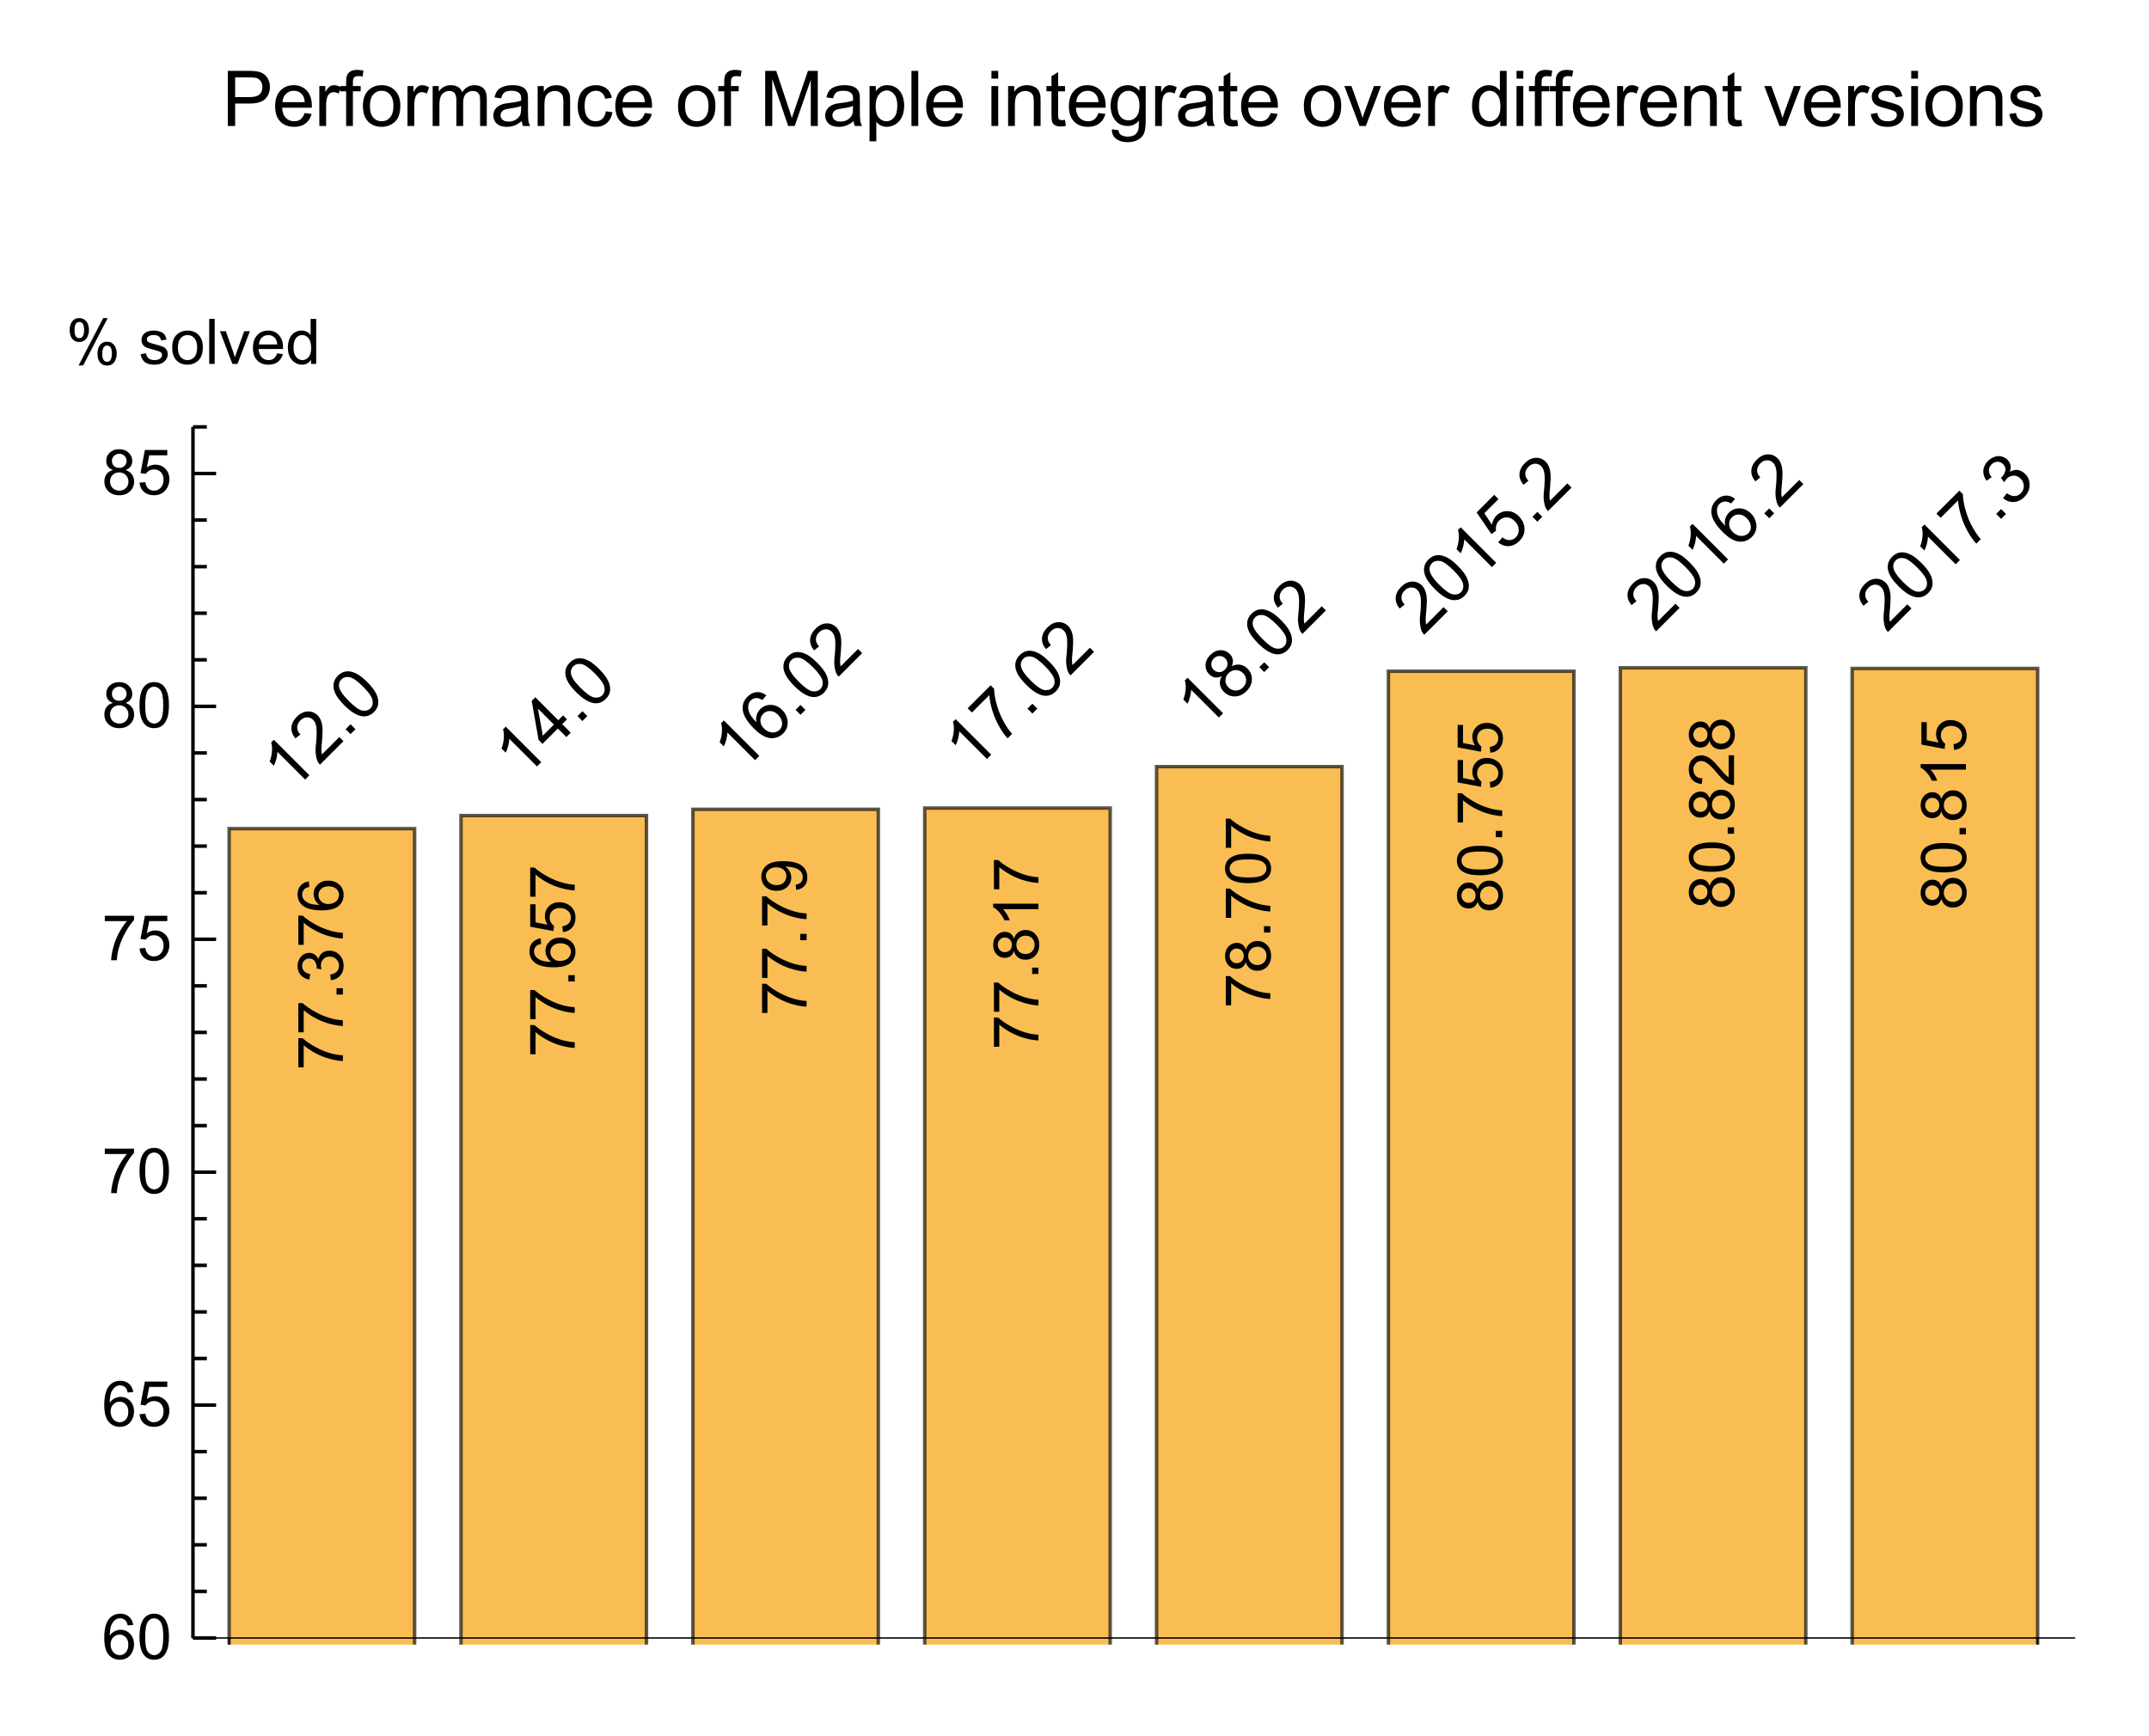 <?xml version="1.0" encoding="UTF-8"?>
<svg width="307pt" height="248pt" version="1.1" viewBox="0 0 307 248" xmlns="http://www.w3.org/2000/svg" xmlns:xlink="http://www.w3.org/1999/xlink">
 <defs>
  <symbol id="glyph0-1" overflow="visible">
   <path d="m2.625-2.625-0.609 0.609-3.953-3.953c-0.008 0.281-0.062 0.621-0.156 1.016-0.102 0.387-0.223 0.711-0.359 0.969l-0.594-0.594c0.188-0.52 0.297-1.023 0.328-1.516 0.031-0.488-0.008-0.895-0.125-1.219l0.391-0.391z"/>
  </symbol>
  <symbol id="glyph0-2" overflow="visible">
   <path d="m2.969-4.156 0.594 0.594-3.359 3.359c-0.148-0.145-0.266-0.316-0.359-0.516-0.125-0.312-0.207-0.672-0.25-1.078-0.039-0.406-0.02-0.93 0.062-1.578 0.086-1 0.094-1.727 0.031-2.188-0.07-0.469-0.223-0.816-0.453-1.047-0.25-0.25-0.547-0.367-0.891-0.359-0.344 0.012-0.656 0.156-0.938 0.438-0.301 0.305-0.453 0.637-0.453 1-0.008 0.355 0.141 0.688 0.453 1l-0.703 0.578c-0.426-0.508-0.617-1.031-0.578-1.562 0.031-0.539 0.293-1.055 0.781-1.547 0.48-0.477 0.996-0.727 1.547-0.75 0.555-0.02 1.031 0.172 1.438 0.578 0.195 0.199 0.348 0.445 0.453 0.734 0.113 0.281 0.188 0.625 0.219 1.031s0.008 1.023-0.062 1.844c-0.074 0.68-0.105 1.125-0.094 1.344 0.008 0.219 0.035 0.422 0.078 0.609z"/>
  </symbol>
  <symbol id="glyph0-3" overflow="visible">
   <path d="m0.641-0.641-0.703-0.703 0.703-0.703 0.703 0.703z"/>
  </symbol>
  <symbol id="glyph0-4" overflow="visible">
   <path d="m-2.203-2.797c-0.594-0.594-1.008-1.129-1.25-1.609-0.25-0.488-0.348-0.953-0.297-1.391 0.043-0.445 0.246-0.852 0.609-1.219 0.281-0.281 0.578-0.469 0.891-0.562s0.641-0.102 0.984-0.031c0.344 0.074 0.699 0.219 1.062 0.438s0.797 0.578 1.297 1.078c0.594 0.594 1.008 1.137 1.25 1.625 0.238 0.492 0.336 0.961 0.297 1.406-0.031 0.438-0.234 0.844-0.609 1.219-0.48 0.48-1.039 0.684-1.672 0.609-0.758-0.094-1.613-0.613-2.562-1.562zm0.625-0.625c0.836 0.836 1.484 1.293 1.953 1.375 0.477 0.074 0.859-0.031 1.141-0.312 0.289-0.289 0.395-0.672 0.312-1.141-0.074-0.477-0.527-1.133-1.359-1.969-0.832-0.832-1.484-1.285-1.953-1.359-0.469-0.07-0.848 0.039-1.141 0.328-0.281 0.281-0.391 0.633-0.328 1.047 0.086 0.523 0.543 1.199 1.375 2.031z"/>
  </symbol>
  <symbol id="glyph0-5" overflow="visible">
   <path d="m2.281-2.281-1.219-1.219-2.188 2.188-0.562-0.562-0.984-5.578 0.516-0.516 3.281 3.281 0.688-0.688 0.562 0.562-0.688 0.688 1.219 1.219zm-1.781-1.781-2.281-2.281 0.703 3.859z"/>
  </symbol>
  <symbol id="glyph0-6" overflow="visible">
   <path d="m-0.312-7.344-0.562 0.656c-0.301-0.176-0.562-0.27-0.781-0.281-0.344-0.008-0.633 0.105-0.875 0.344-0.195 0.199-0.312 0.43-0.344 0.688-0.062 0.355-0.008 0.727 0.156 1.109 0.156 0.375 0.492 0.82 1 1.328-0.082-0.375-0.07-0.723 0.031-1.047 0.105-0.32 0.277-0.602 0.516-0.844 0.418-0.414 0.922-0.613 1.516-0.594 0.602 0.012 1.145 0.258 1.625 0.734 0.312 0.312 0.531 0.68 0.656 1.094 0.133 0.406 0.156 0.809 0.062 1.203-0.086 0.387-0.277 0.73-0.578 1.031-0.512 0.512-1.125 0.742-1.844 0.688-0.707-0.062-1.492-0.523-2.359-1.391-0.977-0.977-1.508-1.875-1.594-2.688-0.07-0.695 0.156-1.312 0.688-1.844 0.406-0.406 0.852-0.625 1.328-0.656 0.48-0.031 0.934 0.125 1.359 0.469zm-0.344 4.719c0.219 0.219 0.469 0.383 0.75 0.484 0.281 0.105 0.555 0.125 0.828 0.062 0.27-0.062 0.492-0.18 0.672-0.359 0.258-0.258 0.375-0.586 0.344-0.984-0.023-0.406-0.215-0.789-0.578-1.156-0.344-0.344-0.715-0.52-1.109-0.531-0.383-0.02-0.719 0.109-1 0.391s-0.414 0.621-0.406 1.016c0.012 0.398 0.18 0.758 0.5 1.078z"/>
  </symbol>
  <symbol id="glyph0-7" overflow="visible">
   <path d="m-4.062-4.719-0.609-0.609 3.281-3.281 0.5 0.5c0.012 0.656 0.141 1.43 0.391 2.312 0.25 0.887 0.594 1.715 1.031 2.484 0.301 0.555 0.68 1.102 1.141 1.641l-0.641 0.641c-0.387-0.406-0.781-0.961-1.188-1.672-0.414-0.719-0.742-1.477-0.984-2.281-0.25-0.812-0.395-1.551-0.438-2.219z"/>
  </symbol>
  <symbol id="glyph0-8" overflow="visible">
   <path d="m-1.484-3.984c-0.363 0.156-0.691 0.215-0.984 0.172-0.301-0.051-0.578-0.203-0.828-0.453-0.363-0.363-0.535-0.801-0.516-1.312 0.012-0.52 0.234-1 0.672-1.438 0.449-0.445 0.934-0.676 1.453-0.688 0.523-0.008 0.969 0.172 1.344 0.547 0.23 0.23 0.367 0.492 0.422 0.781 0.051 0.293 0.004 0.617-0.141 0.969 0.406-0.219 0.801-0.289 1.188-0.219 0.395 0.062 0.742 0.246 1.047 0.547 0.438 0.438 0.648 0.961 0.641 1.562-0.012 0.605-0.266 1.156-0.766 1.656s-1.059 0.758-1.672 0.766c-0.602 0-1.125-0.219-1.562-0.656-0.32-0.32-0.508-0.676-0.562-1.062-0.062-0.395 0.027-0.785 0.266-1.172zm-1.188-0.938c0.242 0.242 0.516 0.359 0.828 0.359 0.305-0.008 0.574-0.133 0.812-0.375 0.242-0.238 0.359-0.508 0.359-0.812 0-0.301-0.109-0.562-0.328-0.781-0.227-0.227-0.5-0.344-0.812-0.344s-0.582 0.117-0.812 0.344c-0.238 0.242-0.359 0.516-0.359 0.828-0.008 0.305 0.094 0.562 0.312 0.781zm2.141 2.547c0.18 0.18 0.391 0.305 0.641 0.375 0.25 0.074 0.5 0.078 0.75 0.016 0.258-0.07 0.488-0.207 0.688-0.406 0.289-0.289 0.438-0.629 0.438-1.016 0-0.383-0.148-0.723-0.438-1.016-0.305-0.301-0.652-0.445-1.047-0.438-0.387 0-0.727 0.152-1.031 0.453-0.289 0.293-0.438 0.633-0.438 1.016-0.008 0.375 0.137 0.715 0.438 1.016z"/>
  </symbol>
  <symbol id="glyph0-9" overflow="visible">
   <path d="m-1.031-1.625 0.609-0.703c0.355 0.273 0.695 0.402 1.031 0.391 0.344-0.02 0.641-0.156 0.891-0.406 0.289-0.289 0.426-0.656 0.406-1.094-0.012-0.445-0.199-0.852-0.562-1.219-0.355-0.352-0.742-0.531-1.156-0.531-0.406-0.008-0.77 0.148-1.094 0.469-0.195 0.199-0.328 0.43-0.391 0.688-0.07 0.25-0.082 0.496-0.031 0.734l-0.656 0.5-2.125-3.094 2.516-2.516 0.609 0.609-2.016 2.016 1.078 1.641c0.094-0.531 0.309-0.961 0.641-1.297 0.438-0.438 0.961-0.648 1.562-0.641 0.613 0 1.16 0.242 1.641 0.719 0.457 0.461 0.723 0.984 0.797 1.578 0.094 0.742-0.141 1.391-0.703 1.953-0.469 0.469-0.98 0.719-1.531 0.75-0.539 0.023-1.047-0.16-1.516-0.547z"/>
  </symbol>
  <symbol id="glyph0-10" overflow="visible">
   <path d="m-1.047-1.641 0.547-0.703c0.43 0.281 0.801 0.418 1.125 0.406 0.32-0.008 0.609-0.141 0.859-0.391 0.301-0.301 0.445-0.648 0.438-1.047 0-0.406-0.152-0.758-0.453-1.062-0.281-0.281-0.609-0.422-0.984-0.422s-0.703 0.141-0.984 0.422c-0.113 0.117-0.234 0.289-0.359 0.516l-0.484-0.609c0.043-0.039 0.074-0.07 0.094-0.094 0.273-0.27 0.449-0.578 0.531-0.922 0.074-0.352-0.035-0.676-0.328-0.969-0.227-0.227-0.492-0.336-0.797-0.328-0.312 0-0.586 0.121-0.828 0.359-0.25 0.25-0.379 0.531-0.391 0.844-0.008 0.312 0.121 0.648 0.391 1l-0.734 0.516c-0.344-0.488-0.492-0.984-0.453-1.484 0.043-0.5 0.262-0.945 0.656-1.344 0.281-0.281 0.602-0.477 0.953-0.594 0.344-0.125 0.684-0.141 1.016-0.047 0.324 0.086 0.602 0.242 0.828 0.469 0.219 0.219 0.359 0.477 0.422 0.766 0.062 0.293 0.031 0.617-0.094 0.969 0.363-0.238 0.738-0.332 1.125-0.281 0.383 0.055 0.742 0.246 1.078 0.578 0.438 0.438 0.645 0.977 0.625 1.609-0.012 0.625-0.262 1.184-0.75 1.672-0.449 0.449-0.953 0.688-1.516 0.719-0.551 0.023-1.062-0.16-1.531-0.547z"/>
  </symbol>
  <symbol id="glyph1-1" overflow="visible">
   <path d="m-5.594-0.422h-0.766v-4.172h0.609c0.438 0.406 1.023 0.812 1.75 1.219 0.719 0.406 1.465 0.719 2.234 0.938 0.531 0.156 1.121 0.258 1.766 0.297v0.812c-0.508-0.008-1.117-0.109-1.828-0.297-0.719-0.188-1.41-0.457-2.078-0.812-0.664-0.363-1.227-0.742-1.688-1.141z"/>
  </symbol>
  <symbol id="glyph1-2" overflow="visible">
   <path d="m0-0.812h-0.906v-0.906h0.906z"/>
  </symbol>
  <symbol id="glyph1-3" overflow="visible">
   <path d="m-1.703-0.375-0.109-0.797c0.449-0.094 0.773-0.242 0.969-0.453 0.199-0.219 0.297-0.488 0.297-0.812 0-0.363-0.125-0.672-0.375-0.922-0.258-0.258-0.582-0.391-0.969-0.391-0.363 0-0.66 0.121-0.891 0.359-0.238 0.23-0.359 0.527-0.359 0.891 0 0.156 0.031 0.344 0.094 0.562l-0.703-0.094c0.012-0.051 0.016-0.094 0.016-0.125 0-0.332-0.086-0.633-0.266-0.906-0.176-0.27-0.445-0.406-0.812-0.406-0.289 0-0.531 0.102-0.719 0.297-0.188 0.199-0.281 0.453-0.281 0.766 0 0.305 0.102 0.559 0.297 0.766 0.188 0.199 0.477 0.328 0.859 0.391l-0.141 0.797c-0.531-0.102-0.941-0.32-1.234-0.656-0.289-0.344-0.438-0.77-0.438-1.281 0-0.352 0.078-0.676 0.234-0.969 0.148-0.301 0.352-0.531 0.609-0.688 0.262-0.156 0.539-0.234 0.828-0.234 0.281 0 0.539 0.078 0.766 0.234 0.23 0.148 0.414 0.367 0.547 0.656 0.086-0.383 0.266-0.68 0.547-0.891 0.273-0.207 0.617-0.312 1.031-0.312 0.562 0 1.043 0.211 1.438 0.625 0.387 0.406 0.578 0.922 0.578 1.547 0 0.562-0.164 1.031-0.5 1.406-0.332 0.375-0.77 0.59-1.312 0.641z"/>
  </symbol>
  <symbol id="glyph1-4" overflow="visible">
   <path d="m-4.859-4.484 0.062 0.797c-0.312 0.062-0.539 0.164-0.688 0.297-0.219 0.211-0.328 0.469-0.328 0.781 0 0.262 0.07 0.484 0.203 0.672 0.188 0.25 0.453 0.449 0.797 0.594 0.344 0.137 0.84 0.211 1.484 0.219-0.281-0.188-0.488-0.414-0.625-0.688-0.145-0.281-0.219-0.57-0.219-0.875 0-0.531 0.195-0.977 0.578-1.344 0.387-0.375 0.887-0.562 1.5-0.562 0.406 0 0.789 0.09 1.141 0.266 0.344 0.18 0.609 0.418 0.797 0.719 0.176 0.305 0.266 0.648 0.266 1.031 0 0.656-0.238 1.195-0.719 1.609-0.488 0.418-1.289 0.625-2.406 0.625-1.238 0-2.144-0.227-2.719-0.688-0.488-0.395-0.734-0.938-0.734-1.625 0-0.5 0.148-0.91 0.438-1.234 0.281-0.32 0.672-0.52 1.172-0.594zm2.766 3.234c0.281 0 0.547-0.055 0.797-0.172 0.242-0.113 0.43-0.273 0.562-0.484 0.125-0.207 0.188-0.426 0.188-0.656 0-0.332-0.129-0.617-0.391-0.859-0.27-0.238-0.641-0.359-1.109-0.359-0.445 0-0.797 0.121-1.047 0.359-0.258 0.23-0.391 0.527-0.391 0.891 0 0.355 0.133 0.656 0.391 0.906 0.25 0.25 0.586 0.375 1 0.375z"/>
  </symbol>
  <symbol id="glyph1-5" overflow="visible">
   <path d="m-1.688-0.375-0.078-0.828c0.406-0.062 0.715-0.203 0.922-0.422 0.199-0.227 0.297-0.5 0.297-0.812 0-0.383-0.141-0.707-0.422-0.969-0.289-0.27-0.672-0.406-1.141-0.406-0.457 0-0.816 0.133-1.078 0.391-0.258 0.25-0.391 0.578-0.391 0.984 0 0.262 0.062 0.496 0.188 0.703 0.117 0.199 0.262 0.359 0.438 0.484l-0.094 0.734-3.312-0.625v-3.203h0.766v2.578l1.719 0.344c-0.258-0.383-0.391-0.789-0.391-1.219 0-0.562 0.195-1.035 0.578-1.422 0.387-0.383 0.887-0.578 1.5-0.578 0.586 0 1.09 0.168 1.516 0.5 0.523 0.418 0.781 0.984 0.781 1.703 0 0.586-0.16 1.062-0.484 1.438-0.332 0.367-0.77 0.574-1.312 0.625z"/>
  </symbol>
  <symbol id="glyph1-6" overflow="visible">
   <path d="m-1.484-0.5-0.078-0.75c0.355-0.062 0.617-0.18 0.781-0.359 0.156-0.188 0.234-0.426 0.234-0.719 0-0.238-0.051-0.445-0.156-0.625-0.113-0.188-0.266-0.336-0.453-0.453-0.188-0.125-0.438-0.223-0.75-0.297-0.312-0.082-0.633-0.125-0.969-0.125-0.031 0-0.082 0.008-0.156 0.016 0.25 0.156 0.453 0.371 0.609 0.641 0.156 0.273 0.234 0.57 0.234 0.891 0 0.531-0.191 0.984-0.578 1.359-0.383 0.367-0.895 0.547-1.531 0.547-0.656 0-1.18-0.191-1.578-0.578-0.395-0.383-0.594-0.867-0.594-1.453 0-0.414 0.117-0.797 0.344-1.141 0.219-0.344 0.539-0.602 0.953-0.781 0.418-0.188 1.023-0.281 1.812-0.281 0.824 0 1.48 0.09 1.969 0.266 0.492 0.18 0.867 0.445 1.125 0.797 0.25 0.355 0.375 0.773 0.375 1.25 0 0.5-0.141 0.914-0.422 1.234-0.281 0.312-0.672 0.5-1.172 0.562zm-2.844-3.234c-0.457 0-0.816 0.125-1.078 0.375-0.27 0.242-0.406 0.527-0.406 0.859 0 0.355 0.148 0.664 0.438 0.922 0.281 0.262 0.652 0.391 1.109 0.391 0.406 0 0.742-0.117 1-0.359 0.25-0.25 0.375-0.555 0.375-0.922 0-0.375-0.125-0.676-0.375-0.906-0.258-0.238-0.613-0.359-1.062-0.359z"/>
  </symbol>
  <symbol id="glyph1-7" overflow="visible">
   <path d="m-3.5-1.594c-0.113 0.336-0.281 0.578-0.5 0.734-0.227 0.156-0.5 0.234-0.812 0.234-0.469 0-0.859-0.164-1.172-0.5-0.32-0.344-0.484-0.789-0.484-1.344 0-0.562 0.168-1.016 0.5-1.359 0.324-0.344 0.719-0.516 1.188-0.516 0.293 0 0.555 0.078 0.781 0.234 0.219 0.156 0.387 0.398 0.5 0.719 0.137-0.395 0.352-0.695 0.641-0.906 0.281-0.207 0.621-0.312 1.016-0.312 0.555 0 1.016 0.199 1.391 0.594 0.375 0.387 0.562 0.898 0.562 1.531 0 0.637-0.188 1.152-0.562 1.547-0.375 0.387-0.844 0.578-1.406 0.578-0.414 0-0.766-0.102-1.047-0.312-0.289-0.219-0.488-0.523-0.594-0.922zm-1.328 0.156c0.305 0 0.555-0.094 0.75-0.281 0.188-0.195 0.281-0.453 0.281-0.766s-0.094-0.562-0.281-0.75c-0.195-0.195-0.438-0.297-0.719-0.297s-0.52 0.102-0.719 0.297c-0.195 0.199-0.297 0.449-0.297 0.75 0 0.305 0.102 0.555 0.297 0.75 0.188 0.199 0.418 0.297 0.688 0.297zm2.969 0.266c0.23 0 0.449-0.051 0.656-0.156 0.211-0.113 0.371-0.273 0.484-0.484 0.117-0.207 0.172-0.438 0.172-0.688 0-0.375-0.117-0.68-0.359-0.922-0.238-0.25-0.547-0.375-0.922-0.375-0.383 0-0.703 0.125-0.953 0.375s-0.375 0.57-0.375 0.953c0 0.375 0.125 0.688 0.375 0.938 0.25 0.242 0.559 0.359 0.922 0.359z"/>
  </symbol>
  <symbol id="glyph1-8" overflow="visible">
   <path d="m0-3.359v0.797h-5.047c0.188 0.188 0.375 0.438 0.562 0.75 0.18 0.312 0.309 0.59 0.391 0.828h-0.766c-0.195-0.438-0.441-0.82-0.734-1.156-0.301-0.332-0.594-0.566-0.875-0.703v-0.516z"/>
  </symbol>
  <symbol id="glyph1-9" overflow="visible">
   <path d="m-3.172-0.375c-0.758 0-1.375-0.078-1.844-0.234s-0.828-0.383-1.078-0.688c-0.25-0.312-0.375-0.703-0.375-1.172 0-0.352 0.074-0.66 0.219-0.922 0.137-0.258 0.336-0.473 0.594-0.641 0.262-0.164 0.578-0.297 0.953-0.391 0.375-0.102 0.887-0.156 1.531-0.156 0.75 0 1.359 0.078 1.828 0.234 0.461 0.156 0.82 0.391 1.078 0.703 0.25 0.305 0.375 0.695 0.375 1.172 0 0.617-0.223 1.102-0.672 1.453-0.531 0.43-1.398 0.641-2.609 0.641zm0-0.812c1.055 0 1.758-0.117 2.109-0.359 0.344-0.25 0.516-0.555 0.516-0.922 0-0.363-0.172-0.672-0.516-0.922-0.352-0.25-1.055-0.375-2.109-0.375-1.062 0-1.766 0.125-2.109 0.375-0.352 0.25-0.531 0.559-0.531 0.922 0 0.367 0.152 0.656 0.453 0.875 0.398 0.273 1.125 0.406 2.188 0.406z"/>
  </symbol>
  <symbol id="glyph1-10" overflow="visible">
   <path d="m-0.766-4.531h0.766v4.266c-0.188 0-0.367-0.031-0.547-0.094-0.289-0.113-0.578-0.289-0.859-0.531-0.281-0.238-0.602-0.582-0.969-1.031-0.582-0.695-1.039-1.164-1.375-1.406-0.332-0.25-0.648-0.375-0.953-0.375-0.312 0-0.57 0.117-0.781 0.344-0.219 0.219-0.328 0.508-0.328 0.859 0 0.387 0.117 0.695 0.344 0.922 0.23 0.23 0.547 0.344 0.953 0.344l-0.094 0.812c-0.602-0.051-1.062-0.258-1.375-0.625-0.32-0.363-0.484-0.852-0.484-1.469 0-0.613 0.172-1.098 0.516-1.453 0.344-0.363 0.766-0.547 1.266-0.547 0.262 0 0.516 0.055 0.766 0.156 0.25 0.105 0.516 0.281 0.797 0.531 0.273 0.242 0.648 0.641 1.125 1.203 0.398 0.48 0.668 0.789 0.812 0.922 0.148 0.137 0.289 0.246 0.422 0.328z"/>
  </symbol>
  <symbol id="glyph2-1" overflow="visible">
   <path d="m4.484-4.859-0.797 0.062c-0.062-0.312-0.164-0.539-0.297-0.688-0.211-0.219-0.469-0.328-0.781-0.328-0.262 0-0.484 0.07-0.672 0.203-0.25 0.188-0.449 0.453-0.594 0.797-0.137 0.344-0.211 0.84-0.219 1.484 0.188-0.281 0.414-0.488 0.688-0.625 0.281-0.145 0.57-0.219 0.875-0.219 0.531 0 0.977 0.195 1.344 0.578 0.375 0.387 0.562 0.887 0.562 1.5 0 0.406-0.09 0.789-0.266 1.141-0.18 0.344-0.418 0.609-0.719 0.797-0.305 0.176-0.648 0.266-1.031 0.266-0.656 0-1.195-0.238-1.609-0.719-0.418-0.488-0.625-1.289-0.625-2.406 0-1.238 0.227-2.144 0.688-2.719 0.395-0.488 0.938-0.734 1.625-0.734 0.5 0 0.91 0.148 1.234 0.438 0.32 0.281 0.52 0.672 0.594 1.172zm-3.234 2.766c0 0.281 0.055 0.547 0.172 0.797 0.113 0.242 0.273 0.43 0.484 0.562 0.207 0.125 0.426 0.188 0.656 0.188 0.332 0 0.617-0.129 0.859-0.391 0.238-0.27 0.359-0.641 0.359-1.109 0-0.445-0.121-0.797-0.359-1.047-0.23-0.258-0.527-0.391-0.891-0.391-0.355 0-0.656 0.133-0.906 0.391-0.25 0.25-0.375 0.586-0.375 1z"/>
  </symbol>
  <symbol id="glyph2-2" overflow="visible">
   <path d="m0.375-3.172c0-0.758 0.078-1.375 0.234-1.844s0.383-0.828 0.688-1.078c0.312-0.25 0.703-0.375 1.172-0.375 0.352 0 0.66 0.074 0.922 0.219 0.258 0.137 0.473 0.336 0.641 0.594 0.164 0.262 0.297 0.578 0.391 0.953 0.102 0.375 0.156 0.887 0.156 1.531 0 0.75-0.078 1.359-0.234 1.828-0.156 0.461-0.391 0.82-0.703 1.078-0.305 0.25-0.695 0.375-1.172 0.375-0.617 0-1.102-0.223-1.453-0.672-0.43-0.531-0.641-1.398-0.641-2.609zm0.812 0c0 1.055 0.117 1.758 0.359 2.109 0.25 0.344 0.555 0.516 0.922 0.516 0.363 0 0.672-0.172 0.922-0.516 0.25-0.352 0.375-1.055 0.375-2.109 0-1.062-0.125-1.766-0.375-2.109-0.25-0.352-0.559-0.531-0.922-0.531-0.367 0-0.656 0.152-0.875 0.453-0.273 0.398-0.406 1.125-0.406 2.188z"/>
  </symbol>
  <symbol id="glyph2-3" overflow="visible">
   <path d="m0.375-1.688 0.828-0.078c0.062 0.406 0.203 0.715 0.422 0.922 0.227 0.199 0.5 0.297 0.812 0.297 0.383 0 0.707-0.141 0.969-0.422 0.27-0.289 0.406-0.672 0.406-1.141 0-0.457-0.133-0.816-0.391-1.078-0.25-0.258-0.578-0.391-0.984-0.391-0.262 0-0.496 0.062-0.703 0.188-0.199 0.117-0.359 0.262-0.484 0.438l-0.734-0.094 0.625-3.312h3.203v0.766h-2.578l-0.344 1.719c0.383-0.258 0.789-0.391 1.219-0.391 0.562 0 1.035 0.195 1.422 0.578 0.383 0.387 0.578 0.887 0.578 1.5 0 0.586-0.168 1.09-0.5 1.516-0.418 0.523-0.984 0.781-1.703 0.781-0.586 0-1.062-0.16-1.438-0.484-0.367-0.332-0.574-0.77-0.625-1.312z"/>
  </symbol>
  <symbol id="glyph2-4" overflow="visible">
   <path d="m0.422-5.594v-0.766h4.172v0.609c-0.406 0.438-0.812 1.023-1.219 1.75-0.406 0.719-0.719 1.465-0.938 2.234-0.156 0.531-0.258 1.121-0.297 1.766h-0.812c0.008-0.508 0.109-1.117 0.297-1.828 0.188-0.719 0.457-1.41 0.812-2.078 0.363-0.664 0.742-1.227 1.141-1.688z"/>
  </symbol>
  <symbol id="glyph2-5" overflow="visible">
   <path d="m1.594-3.5c-0.336-0.113-0.578-0.281-0.734-0.5-0.156-0.227-0.234-0.5-0.234-0.812 0-0.469 0.164-0.859 0.5-1.172 0.344-0.32 0.789-0.484 1.344-0.484 0.562 0 1.016 0.168 1.359 0.5 0.344 0.324 0.516 0.719 0.516 1.188 0 0.293-0.078 0.555-0.234 0.781-0.156 0.219-0.398 0.387-0.719 0.5 0.395 0.137 0.695 0.352 0.906 0.641 0.207 0.281 0.312 0.621 0.312 1.016 0 0.555-0.199 1.016-0.594 1.391-0.387 0.375-0.898 0.562-1.531 0.562-0.637 0-1.152-0.188-1.547-0.562-0.387-0.375-0.578-0.844-0.578-1.406 0-0.414 0.102-0.766 0.312-1.047 0.219-0.289 0.523-0.488 0.922-0.594zm-0.156-1.328c0 0.305 0.094 0.555 0.281 0.75 0.195 0.188 0.453 0.281 0.766 0.281s0.562-0.094 0.75-0.281c0.195-0.195 0.297-0.438 0.297-0.719s-0.102-0.52-0.297-0.719c-0.199-0.195-0.449-0.297-0.75-0.297-0.305 0-0.555 0.102-0.75 0.297-0.199 0.188-0.297 0.418-0.297 0.688zm-0.266 2.969c0 0.23 0.051 0.449 0.156 0.656 0.113 0.211 0.273 0.371 0.484 0.484 0.207 0.117 0.438 0.172 0.688 0.172 0.375 0 0.68-0.117 0.922-0.359 0.25-0.238 0.375-0.547 0.375-0.922 0-0.383-0.125-0.703-0.375-0.953s-0.57-0.375-0.953-0.375c-0.375 0-0.688 0.125-0.938 0.375-0.242 0.25-0.359 0.559-0.359 0.922z"/>
  </symbol>
  <symbol id="glyph2-6" overflow="visible">
   <path d="m0.281-1.391 0.781-0.125c0.039 0.312 0.16 0.555 0.359 0.719 0.207 0.168 0.488 0.25 0.844 0.25 0.363 0 0.633-0.07 0.812-0.219 0.176-0.145 0.266-0.316 0.266-0.516 0-0.188-0.078-0.328-0.234-0.422-0.117-0.07-0.387-0.164-0.812-0.281-0.586-0.145-0.992-0.27-1.219-0.375-0.219-0.102-0.387-0.25-0.5-0.438-0.117-0.188-0.172-0.395-0.172-0.625 0-0.207 0.047-0.398 0.141-0.578 0.094-0.176 0.223-0.328 0.391-0.453 0.125-0.082 0.289-0.156 0.5-0.219 0.219-0.062 0.445-0.094 0.688-0.094 0.363 0 0.68 0.055 0.953 0.156 0.281 0.105 0.488 0.246 0.625 0.422 0.133 0.18 0.227 0.418 0.281 0.719l-0.781 0.109c-0.031-0.238-0.137-0.426-0.312-0.562-0.168-0.133-0.402-0.203-0.703-0.203-0.367 0-0.625 0.062-0.781 0.188-0.156 0.117-0.234 0.258-0.234 0.422 0 0.105 0.031 0.195 0.094 0.266 0.062 0.094 0.164 0.168 0.312 0.219 0.07 0.031 0.301 0.102 0.688 0.203 0.562 0.148 0.953 0.266 1.172 0.359 0.227 0.094 0.406 0.234 0.531 0.422 0.125 0.18 0.188 0.402 0.188 0.672 0 0.273-0.078 0.523-0.234 0.75-0.156 0.23-0.383 0.414-0.672 0.547-0.281 0.125-0.609 0.188-0.984 0.188-0.605 0-1.07-0.125-1.391-0.375-0.312-0.258-0.512-0.633-0.594-1.125z"/>
  </symbol>
  <symbol id="glyph2-7" overflow="visible">
   <path d="m0.297-2.328c0-0.863 0.238-1.504 0.719-1.922 0.406-0.344 0.895-0.516 1.469-0.516 0.645 0 1.172 0.211 1.578 0.625 0.406 0.418 0.609 0.996 0.609 1.734 0 0.605-0.094 1.078-0.281 1.422-0.18 0.344-0.438 0.617-0.781 0.812-0.344 0.188-0.719 0.281-1.125 0.281-0.656 0-1.188-0.207-1.594-0.625-0.398-0.426-0.594-1.031-0.594-1.812zm0.812 0c0 0.594 0.129 1.043 0.391 1.344 0.258 0.293 0.586 0.438 0.984 0.438 0.395 0 0.723-0.145 0.984-0.438 0.258-0.301 0.391-0.758 0.391-1.375 0-0.57-0.133-1.008-0.391-1.312-0.262-0.301-0.59-0.453-0.984-0.453-0.398 0-0.727 0.152-0.984 0.453-0.262 0.293-0.391 0.742-0.391 1.344z"/>
  </symbol>
  <symbol id="glyph2-8" overflow="visible">
   <path d="m0.578 0v-6.438h0.781v6.438z"/>
  </symbol>
  <symbol id="glyph2-9" overflow="visible">
   <path d="m1.891 0-1.781-4.672h0.844l1 2.797c0.102 0.305 0.203 0.617 0.297 0.938 0.07-0.238 0.172-0.531 0.297-0.875l1.031-2.859h0.812l-1.766 4.672z"/>
  </symbol>
  <symbol id="glyph2-10" overflow="visible">
   <path d="m3.781-1.5 0.828 0.094c-0.137 0.48-0.383 0.855-0.734 1.125-0.344 0.262-0.789 0.391-1.328 0.391-0.68 0-1.219-0.207-1.625-0.625-0.398-0.426-0.594-1.02-0.594-1.781 0-0.781 0.203-1.383 0.609-1.812 0.406-0.438 0.93-0.656 1.578-0.656 0.625 0 1.129 0.215 1.516 0.641 0.395 0.418 0.594 1.012 0.594 1.781v0.219h-3.484c0.031 0.512 0.176 0.902 0.438 1.172 0.258 0.273 0.586 0.406 0.984 0.406 0.289 0 0.535-0.07 0.734-0.219 0.207-0.156 0.367-0.398 0.484-0.734zm-2.594-1.281h2.609c-0.031-0.395-0.133-0.691-0.297-0.891-0.25-0.301-0.578-0.453-0.984-0.453-0.367 0-0.672 0.125-0.922 0.375-0.242 0.242-0.375 0.562-0.406 0.969z"/>
  </symbol>
  <symbol id="glyph2-11" overflow="visible">
   <path d="m3.625 0v-0.594c-0.305 0.469-0.742 0.703-1.312 0.703-0.367 0-0.703-0.105-1.016-0.312-0.312-0.207-0.559-0.492-0.734-0.859-0.168-0.363-0.25-0.785-0.25-1.266 0-0.469 0.078-0.891 0.234-1.266 0.156-0.383 0.383-0.676 0.688-0.875 0.312-0.195 0.66-0.297 1.047-0.297 0.281 0 0.531 0.059 0.75 0.172 0.219 0.117 0.395 0.273 0.531 0.469v-2.312h0.797v6.438zm-2.5-2.328c0 0.594 0.125 1.043 0.375 1.344 0.25 0.293 0.547 0.438 0.891 0.438s0.633-0.141 0.875-0.422c0.25-0.281 0.375-0.711 0.375-1.297 0-0.633-0.125-1.102-0.375-1.406-0.25-0.301-0.555-0.453-0.906-0.453-0.355 0-0.652 0.148-0.891 0.438-0.23 0.293-0.344 0.746-0.344 1.359z"/>
  </symbol>
  <symbol id="glyph3-1" overflow="visible">
   <path d="m7.375-1.453c0 0.211-0.031 0.418-0.094 0.625-0.055 0.199-0.137 0.383-0.25 0.547-0.105 0.156-0.246 0.281-0.422 0.375-0.18 0.094-0.387 0.141-0.625 0.141-0.25 0-0.465-0.055-0.641-0.156-0.168-0.094-0.309-0.219-0.422-0.375-0.105-0.164-0.184-0.352-0.234-0.562-0.043-0.219-0.062-0.438-0.062-0.656 0-0.207 0.023-0.41 0.078-0.609 0.051-0.195 0.129-0.375 0.234-0.531 0.113-0.156 0.254-0.281 0.422-0.375 0.176-0.094 0.383-0.141 0.625-0.141 0.238 0 0.445 0.047 0.625 0.141 0.176 0.094 0.32 0.227 0.438 0.391 0.113 0.156 0.195 0.34 0.25 0.547 0.051 0.211 0.078 0.422 0.078 0.641zm-1.297-5.094-3.5 6.766h-0.656l3.516-6.766zm-2.672 1.719c0 0.211-0.031 0.418-0.094 0.625-0.055 0.199-0.137 0.383-0.25 0.547-0.105 0.156-0.246 0.281-0.422 0.375-0.18 0.094-0.387 0.141-0.625 0.141-0.25 0-0.465-0.047-0.641-0.141-0.168-0.102-0.309-0.234-0.422-0.391-0.105-0.164-0.184-0.352-0.234-0.562-0.043-0.219-0.062-0.438-0.062-0.656 0-0.207 0.023-0.41 0.078-0.609 0.051-0.195 0.129-0.375 0.234-0.531 0.113-0.156 0.254-0.281 0.422-0.375 0.176-0.094 0.383-0.141 0.625-0.141 0.238 0 0.445 0.047 0.625 0.141 0.176 0.094 0.32 0.227 0.438 0.391 0.113 0.156 0.195 0.34 0.25 0.547 0.051 0.211 0.078 0.422 0.078 0.641zm3.281 3.328c0-0.113-0.012-0.234-0.031-0.359-0.012-0.133-0.043-0.258-0.094-0.375-0.043-0.113-0.109-0.207-0.203-0.281-0.094-0.07-0.215-0.109-0.359-0.109-0.156 0-0.281 0.043-0.375 0.125-0.086 0.074-0.152 0.172-0.203 0.297-0.043 0.125-0.074 0.258-0.094 0.391-0.012 0.137-0.016 0.262-0.016 0.375 0 0.117 0.004 0.242 0.016 0.375 0.02 0.137 0.051 0.262 0.094 0.375 0.051 0.105 0.117 0.195 0.203 0.266 0.094 0.074 0.219 0.109 0.375 0.109 0.145 0 0.266-0.035 0.359-0.109 0.094-0.082 0.16-0.18 0.203-0.297 0.051-0.125 0.082-0.254 0.094-0.391 0.02-0.133 0.031-0.266 0.031-0.391zm-3.969-3.375c0-0.113-0.012-0.234-0.031-0.359-0.012-0.133-0.043-0.258-0.094-0.375-0.043-0.113-0.109-0.207-0.203-0.281-0.094-0.07-0.215-0.109-0.359-0.109-0.156 0-0.281 0.043-0.375 0.125-0.086 0.074-0.152 0.172-0.203 0.297-0.043 0.125-0.074 0.258-0.094 0.391-0.012 0.137-0.016 0.262-0.016 0.375 0 0.117 0.004 0.242 0.016 0.375 0.02 0.137 0.051 0.262 0.094 0.375 0.051 0.105 0.117 0.195 0.203 0.266 0.094 0.074 0.219 0.109 0.375 0.109 0.145 0 0.266-0.035 0.359-0.109 0.094-0.082 0.16-0.18 0.203-0.297 0.051-0.125 0.082-0.254 0.094-0.391 0.02-0.145 0.031-0.273 0.031-0.391z"/>
  </symbol>
  <symbol id="glyph4-1" overflow="visible">
   <path d="m0.844 0v-7.875h2.969c0.531 0 0.93 0.027 1.203 0.078 0.383 0.062 0.707 0.188 0.969 0.375 0.258 0.18 0.469 0.43 0.625 0.75 0.164 0.324 0.25 0.684 0.25 1.078 0 0.668-0.215 1.234-0.641 1.703-0.43 0.461-1.199 0.688-2.312 0.688h-2.016v3.203zm1.047-4.125h2.031c0.676 0 1.156-0.125 1.438-0.375s0.422-0.602 0.422-1.062c0-0.332-0.086-0.613-0.25-0.844-0.168-0.238-0.387-0.395-0.656-0.469-0.18-0.039-0.5-0.062-0.969-0.062h-2.016z"/>
  </symbol>
  <symbol id="glyph4-2" overflow="visible">
   <path d="m4.625-1.844 1 0.125c-0.156 0.586-0.449 1.039-0.875 1.359-0.43 0.324-0.969 0.484-1.625 0.484-0.836 0-1.496-0.254-1.984-0.766-0.492-0.508-0.734-1.227-0.734-2.156 0-0.969 0.242-1.711 0.734-2.234 0.5-0.531 1.141-0.797 1.922-0.797 0.77 0 1.395 0.262 1.875 0.781 0.477 0.512 0.719 1.242 0.719 2.188v0.25h-4.25c0.031 0.625 0.203 1.105 0.516 1.438 0.32 0.336 0.723 0.5 1.203 0.5 0.352 0 0.656-0.086 0.906-0.266 0.25-0.188 0.445-0.488 0.594-0.906zm-3.172-1.562h3.188c-0.043-0.477-0.164-0.836-0.359-1.078-0.312-0.363-0.715-0.547-1.203-0.547-0.449 0-0.824 0.152-1.125 0.453-0.305 0.293-0.469 0.684-0.5 1.172z"/>
  </symbol>
  <symbol id="glyph4-3" overflow="visible">
   <path d="m0.719 0v-5.703h0.859v0.859c0.227-0.406 0.438-0.672 0.625-0.797s0.391-0.188 0.609-0.188c0.332 0 0.664 0.105 1 0.312l-0.328 0.891c-0.242-0.133-0.48-0.203-0.719-0.203-0.211 0-0.398 0.062-0.562 0.188-0.168 0.125-0.289 0.305-0.359 0.531-0.105 0.344-0.156 0.719-0.156 1.125v2.984z"/>
  </symbol>
  <symbol id="glyph4-4" overflow="visible">
   <path d="m0.953 0v-4.953h-0.844v-0.75h0.844v-0.609c0-0.383 0.035-0.672 0.109-0.859 0.094-0.25 0.254-0.453 0.484-0.609 0.238-0.156 0.566-0.234 0.984-0.234 0.27 0 0.57 0.039 0.906 0.109l-0.141 0.844c-0.211-0.039-0.402-0.062-0.578-0.062-0.293 0-0.5 0.062-0.625 0.188-0.117 0.125-0.172 0.359-0.172 0.703v0.531h1.109v0.75h-1.109v4.953z"/>
  </symbol>
  <symbol id="glyph4-5" overflow="visible">
   <path d="m0.359-2.859c0-1.051 0.297-1.832 0.891-2.344 0.488-0.414 1.086-0.625 1.797-0.625 0.781 0 1.414 0.258 1.906 0.766 0.5 0.512 0.75 1.219 0.75 2.125 0 0.742-0.109 1.324-0.328 1.75-0.219 0.418-0.543 0.742-0.969 0.969-0.418 0.227-0.871 0.344-1.359 0.344-0.805 0-1.453-0.254-1.953-0.766-0.492-0.508-0.734-1.25-0.734-2.219zm1 0c0 0.742 0.156 1.293 0.469 1.656 0.32 0.355 0.727 0.531 1.219 0.531 0.477 0 0.875-0.18 1.188-0.547 0.32-0.363 0.484-0.922 0.484-1.672 0-0.695-0.164-1.227-0.484-1.594-0.324-0.363-0.719-0.547-1.188-0.547-0.492 0-0.898 0.184-1.219 0.547-0.312 0.355-0.469 0.898-0.469 1.625z"/>
  </symbol>
  <symbol id="glyph4-6" overflow="visible">
   <path d="m0.719 0v-5.703h0.875v0.797c0.176-0.281 0.41-0.504 0.703-0.672 0.301-0.164 0.641-0.25 1.016-0.25 0.426 0 0.773 0.09 1.047 0.266 0.27 0.168 0.461 0.414 0.578 0.734 0.445-0.664 1.031-1 1.75-1 0.57 0 1.008 0.156 1.312 0.469 0.301 0.312 0.453 0.793 0.453 1.438v3.922h-0.953v-3.594c0-0.383-0.031-0.66-0.094-0.828-0.062-0.176-0.18-0.316-0.344-0.422-0.168-0.102-0.359-0.156-0.578-0.156-0.406 0-0.746 0.137-1.016 0.406-0.262 0.273-0.391 0.699-0.391 1.281v3.312h-0.969v-3.703c0-0.426-0.078-0.75-0.234-0.969s-0.414-0.328-0.766-0.328c-0.273 0-0.527 0.074-0.766 0.219-0.23 0.148-0.398 0.359-0.5 0.641-0.105 0.273-0.156 0.668-0.156 1.188v2.953z"/>
  </symbol>
  <symbol id="glyph4-7" overflow="visible">
   <path d="m4.453-0.703c-0.367 0.305-0.715 0.516-1.047 0.641-0.324 0.125-0.68 0.188-1.062 0.188-0.625 0-1.109-0.148-1.453-0.453-0.336-0.312-0.5-0.703-0.5-1.172 0-0.281 0.062-0.535 0.188-0.766 0.133-0.227 0.301-0.41 0.5-0.547 0.207-0.145 0.441-0.254 0.703-0.328 0.188-0.051 0.473-0.098 0.859-0.141 0.781-0.094 1.352-0.207 1.719-0.344 0.008-0.125 0.016-0.207 0.016-0.25 0-0.395-0.094-0.672-0.281-0.828-0.242-0.219-0.605-0.328-1.094-0.328-0.461 0-0.797 0.078-1.016 0.234-0.211 0.156-0.367 0.438-0.469 0.844l-0.953-0.125c0.082-0.406 0.223-0.734 0.422-0.984 0.195-0.25 0.484-0.438 0.859-0.562 0.375-0.133 0.805-0.203 1.297-0.203 0.488 0 0.883 0.059 1.188 0.172 0.301 0.117 0.52 0.262 0.656 0.438 0.145 0.168 0.25 0.383 0.312 0.641 0.031 0.168 0.047 0.469 0.047 0.906v1.281c0 0.898 0.02 1.465 0.062 1.703 0.039 0.242 0.125 0.469 0.25 0.688h-1.016c-0.105-0.195-0.168-0.43-0.188-0.703zm-0.094-2.156c-0.344 0.148-0.871 0.266-1.578 0.359-0.398 0.062-0.68 0.133-0.844 0.203-0.156 0.062-0.281 0.168-0.375 0.312-0.094 0.137-0.141 0.289-0.141 0.453 0 0.262 0.098 0.48 0.297 0.656 0.195 0.168 0.484 0.25 0.859 0.25s0.703-0.082 0.984-0.25c0.289-0.164 0.508-0.391 0.656-0.672 0.094-0.219 0.141-0.539 0.141-0.969z"/>
  </symbol>
  <symbol id="glyph4-8" overflow="visible">
   <path d="m0.719 0v-5.703h0.875v0.812c0.414-0.625 1.02-0.938 1.812-0.938 0.344 0 0.66 0.062 0.953 0.188 0.289 0.117 0.504 0.277 0.641 0.484 0.145 0.199 0.25 0.434 0.312 0.703 0.031 0.188 0.047 0.508 0.047 0.953v3.5h-0.969v-3.469c0-0.395-0.039-0.688-0.109-0.875-0.074-0.195-0.211-0.352-0.406-0.469-0.188-0.125-0.414-0.188-0.672-0.188-0.406 0-0.762 0.133-1.062 0.391-0.305 0.262-0.453 0.762-0.453 1.5v3.109z"/>
  </symbol>
  <symbol id="glyph4-9" overflow="visible">
   <path d="m4.453-2.094 0.938 0.125c-0.094 0.656-0.359 1.172-0.797 1.547-0.43 0.367-0.949 0.547-1.562 0.547-0.781 0-1.414-0.254-1.891-0.766-0.469-0.508-0.703-1.238-0.703-2.188 0-0.613 0.098-1.148 0.297-1.609 0.207-0.469 0.52-0.816 0.938-1.047 0.414-0.227 0.867-0.344 1.359-0.344 0.613 0 1.117 0.156 1.516 0.469 0.395 0.312 0.648 0.758 0.766 1.328l-0.953 0.141c-0.086-0.375-0.242-0.656-0.469-0.844-0.23-0.195-0.508-0.297-0.828-0.297-0.48 0-0.875 0.18-1.188 0.531-0.305 0.344-0.453 0.891-0.453 1.641 0 0.773 0.145 1.328 0.438 1.672 0.289 0.344 0.676 0.516 1.156 0.516 0.375 0 0.688-0.113 0.938-0.344 0.258-0.227 0.426-0.586 0.5-1.078z"/>
  </symbol>
  <symbol id="glyph4-10" overflow="visible">
   <path d="m0.812 0v-7.875h1.578l1.859 5.578c0.164 0.523 0.289 0.906 0.375 1.156 0.094-0.281 0.234-0.695 0.422-1.25l1.875-5.484h1.406v7.875h-1v-6.594l-2.297 6.594h-0.938l-2.266-6.703v6.703z"/>
  </symbol>
  <symbol id="glyph4-11" overflow="visible">
   <path d="m0.719 2.188v-7.891h0.891v0.734c0.207-0.281 0.441-0.492 0.703-0.641 0.258-0.145 0.578-0.219 0.953-0.219 0.477 0 0.906 0.125 1.281 0.375s0.656 0.605 0.844 1.062c0.188 0.449 0.281 0.949 0.281 1.5 0 0.586-0.105 1.109-0.312 1.578-0.211 0.461-0.516 0.812-0.922 1.062-0.398 0.25-0.812 0.375-1.25 0.375-0.324 0-0.617-0.07-0.875-0.203-0.25-0.133-0.461-0.305-0.625-0.516v2.781zm0.875-5c0 0.73 0.148 1.273 0.453 1.625 0.301 0.344 0.66 0.516 1.078 0.516 0.426 0 0.789-0.176 1.094-0.531 0.312-0.363 0.469-0.93 0.469-1.703 0-0.719-0.152-1.258-0.453-1.625-0.293-0.363-0.648-0.547-1.062-0.547-0.418 0-0.789 0.195-1.109 0.578-0.312 0.387-0.469 0.949-0.469 1.688z"/>
  </symbol>
  <symbol id="glyph4-12" overflow="visible">
   <path d="m0.703 0v-7.875h0.969v7.875z"/>
  </symbol>
  <symbol id="glyph4-13" overflow="visible">
   <path d="m0.734-6.766v-1.109h0.969v1.109zm0 6.766v-5.703h0.969v5.703z"/>
  </symbol>
  <symbol id="glyph4-14" overflow="visible">
   <path d="m2.844-0.859 0.125 0.844c-0.273 0.062-0.512 0.094-0.719 0.094-0.355 0-0.633-0.059-0.828-0.172-0.188-0.113-0.324-0.258-0.406-0.438-0.074-0.176-0.109-0.555-0.109-1.141v-3.281h-0.719v-0.75h0.719v-1.406l0.953-0.594v2h0.984v0.75h-0.984v3.344c0 0.273 0.016 0.449 0.047 0.531 0.039 0.074 0.098 0.137 0.172 0.188 0.082 0.043 0.191 0.062 0.328 0.062 0.113 0 0.258-0.008 0.438-0.031z"/>
  </symbol>
  <symbol id="glyph4-15" overflow="visible">
   <path d="m0.547 0.469 0.938 0.141c0.039 0.289 0.148 0.504 0.328 0.641 0.238 0.176 0.566 0.266 0.984 0.266 0.445 0 0.789-0.09 1.031-0.266 0.25-0.18 0.414-0.43 0.5-0.75 0.051-0.199 0.078-0.613 0.078-1.25-0.43 0.5-0.961 0.75-1.594 0.75-0.781 0-1.387-0.281-1.812-0.844-0.43-0.57-0.641-1.254-0.641-2.047 0-0.539 0.098-1.039 0.297-1.5 0.195-0.457 0.477-0.812 0.844-1.062 0.375-0.25 0.816-0.375 1.328-0.375 0.664 0 1.219 0.273 1.656 0.812v-0.688h0.891v4.922c0 0.895-0.09 1.523-0.266 1.891-0.18 0.375-0.465 0.664-0.859 0.875-0.398 0.219-0.883 0.328-1.453 0.328-0.68 0-1.227-0.156-1.641-0.469-0.418-0.305-0.621-0.762-0.609-1.375zm0.797-3.422c0 0.75 0.145 1.297 0.438 1.641 0.301 0.344 0.676 0.516 1.125 0.516 0.445 0 0.82-0.172 1.125-0.516 0.301-0.344 0.453-0.879 0.453-1.609 0-0.695-0.156-1.223-0.469-1.578-0.312-0.352-0.688-0.531-1.125-0.531-0.43 0-0.793 0.18-1.094 0.531-0.305 0.344-0.453 0.859-0.453 1.547z"/>
  </symbol>
  <symbol id="glyph4-16" overflow="visible">
   <path d="m2.312 0-2.172-5.703h1.016l1.234 3.422c0.125 0.367 0.242 0.746 0.359 1.141 0.082-0.301 0.203-0.66 0.359-1.078l1.266-3.484h1l-2.156 5.703z"/>
  </symbol>
  <symbol id="glyph4-17" overflow="visible">
   <path d="m4.422 0v-0.719c-0.355 0.562-0.887 0.844-1.594 0.844-0.449 0-0.867-0.125-1.25-0.375-0.387-0.25-0.684-0.598-0.891-1.047-0.211-0.445-0.312-0.961-0.312-1.547 0-0.57 0.094-1.086 0.281-1.547 0.195-0.469 0.484-0.82 0.859-1.062 0.375-0.25 0.797-0.375 1.266-0.375 0.344 0 0.648 0.074 0.922 0.219 0.27 0.148 0.488 0.336 0.656 0.562v-2.828h0.969v7.875zm-3.047-2.844c0 0.73 0.148 1.277 0.453 1.641 0.312 0.355 0.676 0.531 1.094 0.531 0.426 0 0.785-0.172 1.078-0.516 0.289-0.344 0.438-0.867 0.438-1.578 0-0.781-0.152-1.352-0.453-1.719-0.293-0.363-0.664-0.547-1.109-0.547-0.43 0-0.789 0.18-1.078 0.531-0.281 0.344-0.422 0.898-0.422 1.656z"/>
  </symbol>
  <symbol id="glyph4-18" overflow="visible">
   <path d="m0.344-1.703 0.953-0.156c0.051 0.387 0.195 0.684 0.438 0.891 0.25 0.199 0.594 0.297 1.031 0.297 0.445 0 0.773-0.086 0.984-0.266 0.219-0.176 0.328-0.391 0.328-0.641 0-0.219-0.094-0.391-0.281-0.516-0.137-0.082-0.465-0.191-0.984-0.328-0.711-0.176-1.203-0.328-1.484-0.453-0.273-0.133-0.48-0.316-0.625-0.547-0.137-0.227-0.203-0.484-0.203-0.766 0-0.258 0.055-0.492 0.172-0.703 0.113-0.219 0.273-0.398 0.484-0.547 0.145-0.113 0.348-0.207 0.609-0.281 0.258-0.07 0.535-0.109 0.828-0.109 0.445 0 0.836 0.062 1.172 0.188 0.344 0.125 0.594 0.305 0.75 0.531 0.164 0.219 0.281 0.512 0.344 0.875l-0.938 0.125c-0.055-0.289-0.184-0.516-0.391-0.672-0.199-0.164-0.484-0.25-0.859-0.25-0.449 0-0.766 0.074-0.953 0.219-0.188 0.148-0.281 0.32-0.281 0.516 0 0.125 0.035 0.234 0.109 0.328 0.082 0.105 0.207 0.195 0.375 0.266 0.094 0.031 0.379 0.117 0.859 0.25 0.676 0.18 1.148 0.324 1.422 0.438 0.27 0.117 0.484 0.289 0.641 0.516 0.156 0.219 0.234 0.496 0.234 0.828 0 0.324-0.094 0.625-0.281 0.906s-0.461 0.5-0.812 0.656c-0.355 0.156-0.758 0.234-1.203 0.234-0.742 0-1.309-0.148-1.703-0.453-0.387-0.312-0.633-0.77-0.734-1.375z"/>
  </symbol>
  <clipPath id="clip1">
   <path d="m9.965 10h287v228h-287z"/>
  </clipPath>
  <clipPath id="clip3">
   <path d="m23 108h27.965v117h-27.965z"/>
  </clipPath>
  <clipPath id="clip4">
   <path d="m56 106h27.965v119h-27.965z"/>
  </clipPath>
  <clipPath id="clip5">
   <path d="m89.965 105h27v120h-27z"/>
  </clipPath>
  <clipPath id="clip6">
   <path d="m89 105h27.965v120h-27.965z"/>
  </clipPath>
  <clipPath id="clip7">
   <path d="m123 105h26.965v120h-26.965z"/>
  </clipPath>
  <clipPath id="clip8">
   <path d="m122 105h27.965v120h-27.965z"/>
  </clipPath>
  <clipPath id="clip9">
   <path d="m156 99h26.965v126h-26.965z"/>
  </clipPath>
  <clipPath id="clip10">
   <path d="m155.96 99h28v126h-28z"/>
  </clipPath>
  <clipPath id="clip11">
   <path d="m189 85h26.965v140h-26.965z"/>
  </clipPath>
  <clipPath id="clip12">
   <path d="m188.96 85h28v140h-28z"/>
  </clipPath>
  <clipPath id="clip13">
   <path d="m222 85h27v140h-27z"/>
  </clipPath>
  <clipPath id="clip14">
   <path d="m222 85h27.965v140h-27.965z"/>
  </clipPath>
  <clipPath id="clip15">
   <path d="m255 85h27.965v140h-27.965z"/>
  </clipPath>
  <clipPath id="clip16">
   <path d="m18 223h269.96v2h-269.96z"/>
  </clipPath>
  <clipPath id="clip17">
   <path d="m23 223h0.965v2h-0.965z"/>
  </clipPath>
  <clipPath id="clip18">
   <path d="m281.96 223h1v2h-1z"/>
  </clipPath>
  <clipPath id="clip19">
   <path d="m0.965 35h7.035v8h-7.035z"/>
  </clipPath>
  <clipPath id="clip2">
   <rect width="288" height="228"/>
  </clipPath>
  <g id="surface4" clip-path="url(#clip2)">
   <g clip-path="url(#clip3)">
    <path transform="matrix(1,0,0,-1,-27.037,265)" d="m50.767 156.6h26.5v-514.99h-26.5zm0 0" fill="#fabd53" stroke="#fabd53" stroke-linecap="square" stroke-miterlimit="3.25" stroke-width=".03"/>
    <path transform="matrix(1,0,0,-1,-27.037,265)" d="m50.767 156.6h26.5v-514.99h-26.5zm0 0" fill="none" stroke="#000" stroke-linecap="square" stroke-miterlimit="3.25" stroke-opacity=".644" stroke-width=".5"/>
   </g>
   <g clip-path="url(#clip4)">
    <path transform="matrix(1,0,0,-1,-27.037,265)" d="m83.892 158.47h26.5v-516.86h-26.5zm0 0" fill="#fabd53" stroke="#fabd53" stroke-linecap="square" stroke-miterlimit="3.25" stroke-width=".03"/>
    <path transform="matrix(1,0,0,-1,-27.037,265)" d="m83.892 158.47h26.5v-516.86h-26.5zm0 0" fill="none" stroke="#000" stroke-linecap="square" stroke-miterlimit="3.25" stroke-opacity=".644" stroke-width=".5"/>
   </g>
   <g clip-path="url(#clip5)">
    <path transform="matrix(1,0,0,-1,-27.037,265)" d="m117.02 159.36h26.496v-517.75h-26.496zm0 0" fill="#fabd53" stroke="#fabd53" stroke-linecap="square" stroke-miterlimit="3.25" stroke-width=".03"/>
   </g>
   <g clip-path="url(#clip6)">
    <path transform="matrix(1,0,0,-1,-27.037,265)" d="m117.02 159.36h26.496v-517.75h-26.496zm0 0" fill="none" stroke="#000" stroke-linecap="square" stroke-miterlimit="3.25" stroke-opacity=".644" stroke-width=".5"/>
   </g>
   <g clip-path="url(#clip7)">
    <path transform="matrix(1,0,0,-1,-27.037,265)" d="m150.14 159.54h26.5v-517.93h-26.5zm0 0" fill="#fabd53" stroke="#fabd53" stroke-linecap="square" stroke-miterlimit="3.25" stroke-width=".03"/>
   </g>
   <g clip-path="url(#clip8)">
    <path transform="matrix(1,0,0,-1,-27.037,265)" d="m150.14 159.54h26.5v-517.93h-26.5zm0 0" fill="none" stroke="#000" stroke-linecap="square" stroke-miterlimit="3.25" stroke-opacity=".644" stroke-width=".5"/>
   </g>
   <g clip-path="url(#clip9)">
    <path transform="matrix(1,0,0,-1,-27.037,265)" d="m183.26 165.46h26.496v-523.86h-26.496zm0 0" fill="#fabd53" stroke="#fabd53" stroke-linecap="square" stroke-miterlimit="3.25" stroke-width=".03"/>
   </g>
   <g clip-path="url(#clip10)">
    <path transform="matrix(1,0,0,-1,-27.037,265)" d="m183.26 165.46h26.496v-523.86h-26.496zm0 0" fill="none" stroke="#000" stroke-linecap="square" stroke-miterlimit="3.25" stroke-opacity=".644" stroke-width=".5"/>
   </g>
   <g clip-path="url(#clip11)">
    <path transform="matrix(1,0,0,-1,-27.037,265)" d="m216.38 179.09h26.5v-537.48h-26.5zm0 0" fill="#fabd53" stroke="#fabd53" stroke-linecap="square" stroke-miterlimit="3.25" stroke-width=".03"/>
   </g>
   <g clip-path="url(#clip12)">
    <path transform="matrix(1,0,0,-1,-27.037,265)" d="m216.38 179.09h26.5v-537.48h-26.5zm0 0" fill="none" stroke="#000" stroke-linecap="square" stroke-miterlimit="3.25" stroke-opacity=".644" stroke-width=".5"/>
   </g>
   <g clip-path="url(#clip13)">
    <path transform="matrix(1,0,0,-1,-27.037,265)" d="m249.51 179.58h26.5v-537.97h-26.5zm0 0" fill="#fabd53" stroke="#fabd53" stroke-linecap="square" stroke-miterlimit="3.25" stroke-width=".03"/>
   </g>
   <g clip-path="url(#clip14)">
    <path transform="matrix(1,0,0,-1,-27.037,265)" d="m249.51 179.58h26.5v-537.97h-26.5zm0 0" fill="none" stroke="#000" stroke-linecap="square" stroke-miterlimit="3.25" stroke-opacity=".644" stroke-width=".5"/>
   </g>
   <g clip-path="url(#clip15)">
    <path transform="matrix(1,0,0,-1,-27.037,265)" d="m282.63 179.49h26.5v-537.88h-26.5zm0 0" fill="#fabd53" stroke="#fabd53" stroke-linecap="square" stroke-miterlimit="3.25" stroke-width=".03"/>
    <path transform="matrix(1,0,0,-1,-27.037,265)" d="m282.63 179.49h26.5v-537.88h-26.5zm0 0" fill="none" stroke="#000" stroke-linecap="square" stroke-miterlimit="3.25" stroke-opacity=".644" stroke-width=".5"/>
   </g>
   <g>
    <use x="32.573" y="103.402" xlink:href="#glyph0-1"/>
    <use x="36.505" y="99.471" xlink:href="#glyph0-2"/>
    <use x="40.436" y="95.539" xlink:href="#glyph0-3"/>
    <use x="42.395" y="93.581" xlink:href="#glyph0-4"/>
   </g>
   <g>
    <use x="39.98" y="142.933" xlink:href="#glyph1-1"/>
    <use x="39.98" y="137.929" xlink:href="#glyph1-1"/>
    <use x="39.98" y="132.925" xlink:href="#glyph1-2"/>
    <use x="39.98" y="130.432" xlink:href="#glyph1-3"/>
    <use x="39.98" y="125.428" xlink:href="#glyph1-1"/>
    <use x="39.98" y="120.424" xlink:href="#glyph1-4"/>
   </g>
   <g>
    <use x="65.697" y="101.532" xlink:href="#glyph0-1"/>
    <use x="69.628" y="97.6" xlink:href="#glyph0-5"/>
    <use x="73.56" y="93.669" xlink:href="#glyph0-3"/>
    <use x="75.518" y="91.71" xlink:href="#glyph0-4"/>
   </g>
   <g>
    <use x="73.103" y="141.062" xlink:href="#glyph1-1"/>
    <use x="73.103" y="136.058" xlink:href="#glyph1-1"/>
    <use x="73.103" y="131.054" xlink:href="#glyph1-2"/>
    <use x="73.103" y="128.561" xlink:href="#glyph1-4"/>
    <use x="73.103" y="123.557" xlink:href="#glyph1-5"/>
    <use x="73.103" y="118.553" xlink:href="#glyph1-1"/>
   </g>
   <g>
    <use x="96.854" y="100.641" xlink:href="#glyph0-1"/>
    <use x="100.785" y="96.709" xlink:href="#glyph0-6"/>
    <use x="104.717" y="92.778" xlink:href="#glyph0-3"/>
    <use x="106.675" y="90.819" xlink:href="#glyph0-4"/>
    <use x="110.607" y="86.888" xlink:href="#glyph0-2"/>
   </g>
   <g>
    <use x="106.226" y="135.165" xlink:href="#glyph1-1"/>
    <use x="106.226" y="130.161" xlink:href="#glyph1-1"/>
    <use x="106.226" y="125.157" xlink:href="#glyph1-2"/>
    <use x="106.226" y="122.664" xlink:href="#glyph1-1"/>
    <use x="106.226" y="117.66" xlink:href="#glyph1-6"/>
   </g>
   <g>
    <use x="129.977" y="100.463" xlink:href="#glyph0-1"/>
    <use x="133.909" y="96.531" xlink:href="#glyph0-7"/>
    <use x="137.84" y="92.6" xlink:href="#glyph0-3"/>
    <use x="139.799" y="90.641" xlink:href="#glyph0-4"/>
    <use x="143.73" y="86.71" xlink:href="#glyph0-2"/>
   </g>
   <g>
    <use x="139.35" y="139.993" xlink:href="#glyph1-1"/>
    <use x="139.35" y="134.989" xlink:href="#glyph1-1"/>
    <use x="139.35" y="129.985" xlink:href="#glyph1-2"/>
    <use x="139.35" y="127.492" xlink:href="#glyph1-7"/>
    <use x="139.35" y="122.488" xlink:href="#glyph1-8"/>
    <use x="139.35" y="117.484" xlink:href="#glyph1-1"/>
   </g>
   <g>
    <use x="163.1" y="94.539" xlink:href="#glyph0-1"/>
    <use x="167.032" y="90.608" xlink:href="#glyph0-8"/>
    <use x="170.963" y="86.676" xlink:href="#glyph0-3"/>
    <use x="172.922" y="84.718" xlink:href="#glyph0-4"/>
    <use x="176.854" y="80.786" xlink:href="#glyph0-2"/>
   </g>
   <g>
    <use x="172.473" y="134.07" xlink:href="#glyph1-1"/>
    <use x="172.473" y="129.066" xlink:href="#glyph1-7"/>
    <use x="172.473" y="124.062" xlink:href="#glyph1-2"/>
    <use x="172.473" y="121.569" xlink:href="#glyph1-1"/>
    <use x="172.473" y="116.565" xlink:href="#glyph1-9"/>
    <use x="172.473" y="111.561" xlink:href="#glyph1-1"/>
   </g>
   <g>
    <use x="194.257" y="80.911" xlink:href="#glyph0-2"/>
    <use x="198.189" y="76.979" xlink:href="#glyph0-4"/>
    <use x="202.12" y="73.048" xlink:href="#glyph0-1"/>
    <use x="206.052" y="69.116" xlink:href="#glyph0-9"/>
    <use x="209.984" y="65.185" xlink:href="#glyph0-3"/>
    <use x="211.942" y="63.226" xlink:href="#glyph0-2"/>
   </g>
   <g>
    <use x="205.596" y="120.441" xlink:href="#glyph1-7"/>
    <use x="205.596" y="115.437" xlink:href="#glyph1-9"/>
    <use x="205.596" y="110.433" xlink:href="#glyph1-2"/>
    <use x="205.596" y="107.94" xlink:href="#glyph1-1"/>
    <use x="205.596" y="102.936" xlink:href="#glyph1-5"/>
    <use x="205.596" y="97.932" xlink:href="#glyph1-5"/>
   </g>
   <g>
    <use x="227.381" y="80.421" xlink:href="#glyph0-2"/>
    <use x="231.312" y="76.489" xlink:href="#glyph0-4"/>
    <use x="235.244" y="72.558" xlink:href="#glyph0-1"/>
    <use x="239.175" y="68.626" xlink:href="#glyph0-6"/>
    <use x="243.107" y="64.695" xlink:href="#glyph0-3"/>
    <use x="245.066" y="62.736" xlink:href="#glyph0-2"/>
   </g>
   <g>
    <use x="238.72" y="119.951" xlink:href="#glyph1-7"/>
    <use x="238.72" y="114.947" xlink:href="#glyph1-9"/>
    <use x="238.72" y="109.943" xlink:href="#glyph1-2"/>
    <use x="238.72" y="107.45" xlink:href="#glyph1-7"/>
    <use x="238.72" y="102.446" xlink:href="#glyph1-10"/>
    <use x="238.72" y="97.442" xlink:href="#glyph1-7"/>
   </g>
   <g>
    <use x="260.504" y="80.51" xlink:href="#glyph0-2"/>
    <use x="264.436" y="76.578" xlink:href="#glyph0-4"/>
    <use x="268.367" y="72.647" xlink:href="#glyph0-1"/>
    <use x="272.299" y="68.715" xlink:href="#glyph0-7"/>
    <use x="276.23" y="64.784" xlink:href="#glyph0-3"/>
    <use x="278.189" y="62.825" xlink:href="#glyph0-10"/>
   </g>
   <g>
    <use x="271.843" y="120.04" xlink:href="#glyph1-7"/>
    <use x="271.843" y="115.036" xlink:href="#glyph1-9"/>
    <use x="271.843" y="110.032" xlink:href="#glyph1-2"/>
    <use x="271.843" y="107.539" xlink:href="#glyph1-7"/>
    <use x="271.843" y="102.535" xlink:href="#glyph1-8"/>
    <use x="271.843" y="97.531" xlink:href="#glyph1-5"/>
   </g>
   <g clip-path="url(#clip16)">
    <path transform="matrix(1,0,0,-1,-27.037,265)" d="m45.603 40.949h268.79" fill="none" stroke="#000" stroke-linecap="square" stroke-miterlimit="3.25" stroke-width=".2"/>
   </g>
   <g clip-path="url(#clip17)">
    <path transform="matrix(1,0,0,-1,-27.037,265)" d="m50.767 40.949v-6" fill="none" stroke="#000" stroke-linecap="square" stroke-miterlimit="3.25" stroke-width=".2"/>
   </g>
   <g clip-path="url(#clip18)">
    <path transform="matrix(1,0,0,-1,-27.037,265)" d="m309.13 40.949v-6" fill="none" stroke="#000" stroke-linecap="square" stroke-miterlimit="3.25" stroke-width=".2"/>
   </g>
   <path transform="matrix(1,0,0,-1,-27.037,265)" d="m45.603 40.949h3.305" fill="none" stroke="#000" stroke-miterlimit="3.25" stroke-width=".5"/>
   <g>
    <use x="5.551" y="227.05" xlink:href="#glyph2-1"/>
    <use x="10.555" y="227.05" xlink:href="#glyph2-2"/>
   </g>
   <path transform="matrix(1,0,0,-1,-27.037,265)" d="m45.603 47.605h1.984" fill="none" stroke="#000" stroke-miterlimit="3.25" stroke-width=".5"/>
   <path transform="matrix(1,0,0,-1,-27.037,265)" d="m45.603 54.262h1.984" fill="none" stroke="#000" stroke-miterlimit="3.25" stroke-width=".5"/>
   <path transform="matrix(1,0,0,-1,-27.037,265)" d="m45.603 60.918h1.984" fill="none" stroke="#000" stroke-miterlimit="3.25" stroke-width=".5"/>
   <path transform="matrix(1,0,0,-1,-27.037,265)" d="m45.603 67.574h1.984" fill="none" stroke="#000" stroke-miterlimit="3.25" stroke-width=".5"/>
   <path transform="matrix(1,0,0,-1,-27.037,265)" d="m45.603 74.23h3.305" fill="none" stroke="#000" stroke-miterlimit="3.25" stroke-width=".5"/>
   <g>
    <use x="5.551" y="193.771" xlink:href="#glyph2-1"/>
    <use x="10.555" y="193.771" xlink:href="#glyph2-3"/>
   </g>
   <path transform="matrix(1,0,0,-1,-27.037,265)" d="m45.603 80.887h1.984" fill="none" stroke="#000" stroke-miterlimit="3.25" stroke-width=".5"/>
   <path transform="matrix(1,0,0,-1,-27.037,265)" d="m45.603 87.539h1.984" fill="none" stroke="#000" stroke-miterlimit="3.25" stroke-width=".5"/>
   <path transform="matrix(1,0,0,-1,-27.037,265)" d="m45.603 94.195h1.984" fill="none" stroke="#000" stroke-miterlimit="3.25" stroke-width=".5"/>
   <path transform="matrix(1,0,0,-1,-27.037,265)" d="m45.603 100.85h1.984" fill="none" stroke="#000" stroke-miterlimit="3.25" stroke-width=".5"/>
   <path transform="matrix(1,0,0,-1,-27.037,265)" d="m45.603 107.51h3.305" fill="none" stroke="#000" stroke-miterlimit="3.25" stroke-width=".5"/>
   <g>
    <use x="5.551" y="160.492" xlink:href="#glyph2-4"/>
    <use x="10.555" y="160.492" xlink:href="#glyph2-2"/>
   </g>
   <path transform="matrix(1,0,0,-1,-27.037,265)" d="m45.603 114.16h1.984" fill="none" stroke="#000" stroke-miterlimit="3.25" stroke-width=".5"/>
   <path transform="matrix(1,0,0,-1,-27.037,265)" d="m45.603 120.82h1.984" fill="none" stroke="#000" stroke-miterlimit="3.25" stroke-width=".5"/>
   <path transform="matrix(1,0,0,-1,-27.037,265)" d="m45.603 127.48h1.984" fill="none" stroke="#000" stroke-miterlimit="3.25" stroke-width=".5"/>
   <path transform="matrix(1,0,0,-1,-27.037,265)" d="m45.603 134.13h1.984" fill="none" stroke="#000" stroke-miterlimit="3.25" stroke-width=".5"/>
   <path transform="matrix(1,0,0,-1,-27.037,265)" d="m45.603 140.79h3.305" fill="none" stroke="#000" stroke-miterlimit="3.25" stroke-width=".5"/>
   <g>
    <use x="5.551" y="127.213" xlink:href="#glyph2-4"/>
    <use x="10.555" y="127.213" xlink:href="#glyph2-3"/>
   </g>
   <path transform="matrix(1,0,0,-1,-27.037,265)" d="m45.603 147.44h1.984" fill="none" stroke="#000" stroke-miterlimit="3.25" stroke-width=".5"/>
   <path transform="matrix(1,0,0,-1,-27.037,265)" d="m45.603 154.1h1.984" fill="none" stroke="#000" stroke-miterlimit="3.25" stroke-width=".5"/>
   <path transform="matrix(1,0,0,-1,-27.037,265)" d="m45.603 160.75h1.984" fill="none" stroke="#000" stroke-miterlimit="3.25" stroke-width=".5"/>
   <path transform="matrix(1,0,0,-1,-27.037,265)" d="m45.603 167.41h1.984" fill="none" stroke="#000" stroke-miterlimit="3.25" stroke-width=".5"/>
   <path transform="matrix(1,0,0,-1,-27.037,265)" d="m45.603 174.07h3.305" fill="none" stroke="#000" stroke-miterlimit="3.25" stroke-width=".5"/>
   <g>
    <use x="5.551" y="93.935" xlink:href="#glyph2-5"/>
    <use x="10.555" y="93.935" xlink:href="#glyph2-2"/>
   </g>
   <path transform="matrix(1,0,0,-1,-27.037,265)" d="m45.603 180.72h1.984" fill="none" stroke="#000" stroke-miterlimit="3.25" stroke-width=".5"/>
   <path transform="matrix(1,0,0,-1,-27.037,265)" d="m45.603 187.38h1.984" fill="none" stroke="#000" stroke-miterlimit="3.25" stroke-width=".5"/>
   <path transform="matrix(1,0,0,-1,-27.037,265)" d="m45.603 194.03h1.984" fill="none" stroke="#000" stroke-miterlimit="3.25" stroke-width=".5"/>
   <path transform="matrix(1,0,0,-1,-27.037,265)" d="m45.603 200.69h1.984" fill="none" stroke="#000" stroke-miterlimit="3.25" stroke-width=".5"/>
   <path transform="matrix(1,0,0,-1,-27.037,265)" d="m45.603 207.34h3.305" fill="none" stroke="#000" stroke-miterlimit="3.25" stroke-width=".5"/>
   <g>
    <use x="5.551" y="60.656" xlink:href="#glyph2-5"/>
    <use x="10.555" y="60.656" xlink:href="#glyph2-3"/>
   </g>
   <path transform="matrix(1,0,0,-1,-27.037,265)" d="m45.603 214h1.984" fill="none" stroke="#000" stroke-miterlimit="3.25" stroke-width=".5"/>
   <path transform="matrix(1,0,0,-1,-27.037,265)" d="m45.603 40.949v173.05" fill="none" stroke="#000" stroke-miterlimit="3.25" stroke-width=".5"/>
   <g clip-path="url(#clip19)">
    <g>
     <use x="0.302" y="42" xlink:href="#glyph3-1"/>
    </g>
   </g>
   <g>
    <use x="10.805" y="42" xlink:href="#glyph2-6"/>
    <use x="15.305" y="42" xlink:href="#glyph2-7"/>
    <use x="20.309" y="42" xlink:href="#glyph2-8"/>
    <use x="22.307" y="42" xlink:href="#glyph2-9"/>
    <use x="26.807" y="42" xlink:href="#glyph2-10"/>
    <use x="31.811" y="42" xlink:href="#glyph2-11"/>
   </g>
   <g>
    <use x="22.702" y="8" xlink:href="#glyph4-1"/>
    <use x="29.894" y="8" xlink:href="#glyph4-2"/>
    <use x="35.899" y="8" xlink:href="#glyph4-3"/>
    <use x="39.495" y="8" xlink:href="#glyph4-4"/>
    <use x="42.487" y="8" xlink:href="#glyph4-5"/>
    <use x="48.492" y="8" xlink:href="#glyph4-3"/>
    <use x="52.088" y="8" xlink:href="#glyph4-6"/>
    <use x="61.084" y="8" xlink:href="#glyph4-7"/>
    <use x="67.089" y="8" xlink:href="#glyph4-8"/>
    <use x="73.094" y="8" xlink:href="#glyph4-9"/>
    <use x="78.494" y="8" xlink:href="#glyph4-2"/>
   </g>
   <g>
    <use x="87.501" y="8" xlink:href="#glyph4-5"/>
    <use x="93.505" y="8" xlink:href="#glyph4-4"/>
   </g>
   <g>
    <use x="99.499" y="8" xlink:href="#glyph4-10"/>
    <use x="108.495" y="8" xlink:href="#glyph4-7"/>
    <use x="114.5" y="8" xlink:href="#glyph4-11"/>
    <use x="120.505" y="8" xlink:href="#glyph4-12"/>
    <use x="122.902" y="8" xlink:href="#glyph4-2"/>
   </g>
   <g>
    <use x="131.899" y="8" xlink:href="#glyph4-13"/>
    <use x="134.296" y="8" xlink:href="#glyph4-8"/>
    <use x="140.301" y="8" xlink:href="#glyph4-14"/>
    <use x="143.292" y="8" xlink:href="#glyph4-2"/>
    <use x="149.297" y="8" xlink:href="#glyph4-15"/>
    <use x="155.302" y="8" xlink:href="#glyph4-3"/>
    <use x="158.898" y="8" xlink:href="#glyph4-7"/>
    <use x="164.903" y="8" xlink:href="#glyph4-14"/>
    <use x="167.894" y="8" xlink:href="#glyph4-2"/>
   </g>
   <g>
    <use x="176.901" y="8" xlink:href="#glyph4-5"/>
    <use x="182.906" y="8" xlink:href="#glyph4-16"/>
    <use x="188.306" y="8" xlink:href="#glyph4-2"/>
    <use x="194.311" y="8" xlink:href="#glyph4-3"/>
   </g>
   <g>
    <use x="200.909" y="8" xlink:href="#glyph4-17"/>
    <use x="206.914" y="8" xlink:href="#glyph4-13"/>
    <use x="209.312" y="8" xlink:href="#glyph4-4"/>
    <use x="212.303" y="8" xlink:href="#glyph4-4"/>
    <use x="215.295" y="8" xlink:href="#glyph4-2"/>
    <use x="221.299" y="8" xlink:href="#glyph4-3"/>
    <use x="224.896" y="8" xlink:href="#glyph4-2"/>
    <use x="230.9" y="8" xlink:href="#glyph4-8"/>
    <use x="236.905" y="8" xlink:href="#glyph4-14"/>
   </g>
   <g>
    <use x="242.899" y="8" xlink:href="#glyph4-16"/>
    <use x="248.299" y="8" xlink:href="#glyph4-2"/>
    <use x="254.304" y="8" xlink:href="#glyph4-3"/>
    <use x="257.9" y="8" xlink:href="#glyph4-18"/>
    <use x="263.3" y="8" xlink:href="#glyph4-13"/>
    <use x="265.697" y="8" xlink:href="#glyph4-5"/>
    <use x="271.702" y="8" xlink:href="#glyph4-8"/>
    <use x="277.707" y="8" xlink:href="#glyph4-18"/>
   </g>
  </g>
 </defs>
 <g id="surface1">
  <g clip-path="url(#clip1)">
   <use transform="translate(9 10)" xlink:href="#surface4"/>
  </g>
 </g>
</svg>
